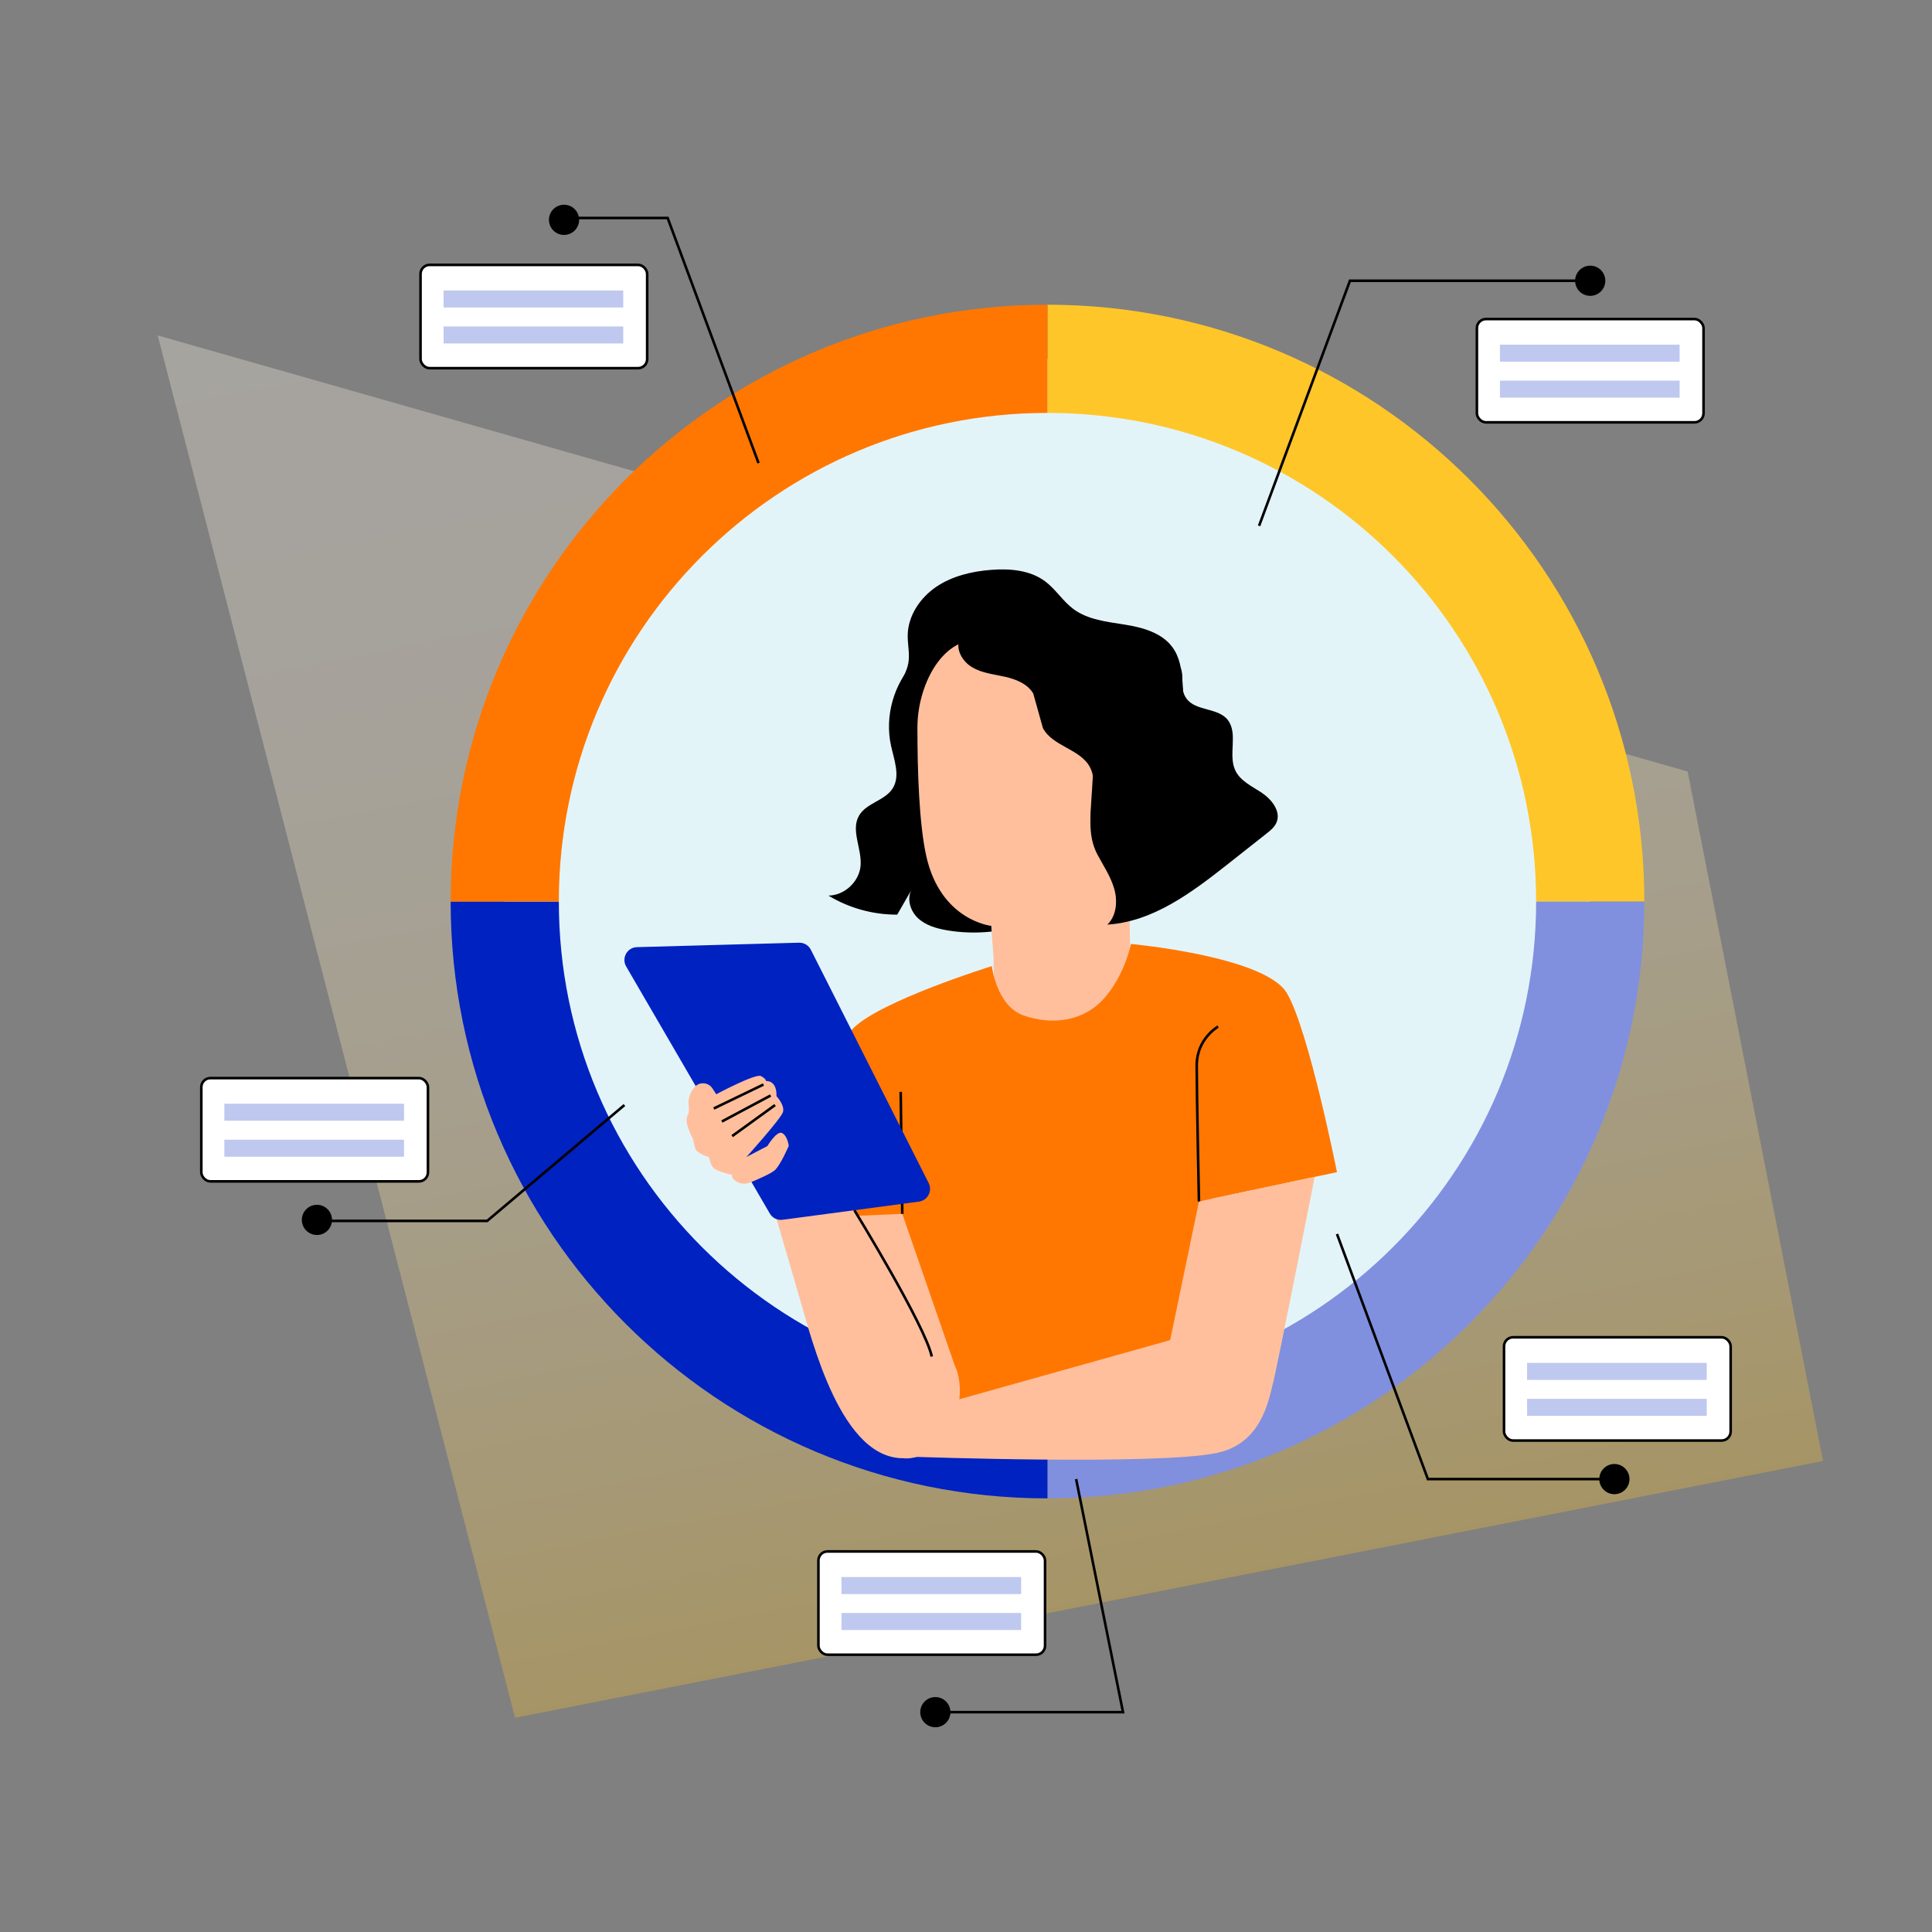 <?xml version="1.0" encoding="UTF-8"?>
<svg xmlns="http://www.w3.org/2000/svg" xmlns:xlink="http://www.w3.org/1999/xlink" id="Laag_1" viewBox="0 0 750 750">
  <rect x="0" y="0" width="750" height="750" fill="#808080" stroke="none"/>
  <defs>
    <style>.cls-1{fill:url(#Naamloos_verloop_21);opacity:.3;}.cls-1,.cls-2,.cls-3,.cls-4,.cls-5,.cls-6,.cls-7{stroke-width:0px;}.cls-8{fill:#fff;}.cls-8,.cls-9,.cls-10,.cls-11,.cls-12,.cls-13{stroke-miterlimit:10;}.cls-8,.cls-13{stroke:#000;}.cls-9{stroke:#0022c0;}.cls-9,.cls-10,.cls-11,.cls-12{stroke-width:42px;}.cls-9,.cls-10,.cls-11,.cls-12,.cls-13{fill:none;}.cls-10{stroke:#8090df;}.cls-11{stroke:#ffc629;}.cls-12{stroke:#f70;}.cls-3{fill:#bfc8ef;}.cls-4{fill:#f70;}.cls-5{fill:#e3f4f9;}.cls-6{fill:#ffbf9d;}.cls-7{fill:#0022c0;}</style>
    <linearGradient id="Naamloos_verloop_21" x1="-1924.17" y1="1809.61" x2="-1370.87" y2="1809.61" gradientTransform="translate(1842.75 -1616.62) rotate(-101.11) scale(1 -1)" gradientUnits="userSpaceOnUse">
      <stop offset="0" stop-color="#ffc629"></stop>
      <stop offset=".14" stop-color="#ffd35a"></stop>
      <stop offset=".28" stop-color="#ffde86"></stop>
      <stop offset=".42" stop-color="#ffe8aa"></stop>
      <stop offset=".57" stop-color="#ffefc6"></stop>
      <stop offset=".71" stop-color="#fff4da"></stop>
      <stop offset=".85" stop-color="#fff7e6"></stop>
      <stop offset="1" stop-color="#fff9ea"></stop>
    </linearGradient>
  </defs>
  <polygon class="cls-1" points="707.69 567.14 655.14 299.5 61.22 130.21 199.94 666.83 707.69 567.14"></polygon>
  <circle class="cls-5" cx="406.63" cy="349.98" r="210.69"></circle>
  <path class="cls-11" d="M617.32,349.98c0-116.36-94.33-210.69-210.69-210.69"></path>
  <path class="cls-10" d="M406.63,560.67c116.36,0,210.69-94.33,210.69-210.69"></path>
  <path class="cls-9" d="M195.94,349.98c0,116.36,94.33,210.69,210.69,210.69"></path>
  <path class="cls-12" d="M406.63,139.29c-116.36,0-210.69,94.33-210.69,210.69"></path>
  <polyline class="cls-13" points="488.77 204.13 524.05 108.99 616.45 108.99"></polyline>
  <polyline class="cls-13" points="294.46 179.76 259.18 84.62 213.78 84.62"></polyline>
  <polyline class="cls-13" points="519.02 479.04 554.3 574.18 626.7 574.18"></polyline>
  <path class="cls-2" d="M355.03,257c-8.11,8.46-11.65,21.06-9.13,32.51,1.22,5.56,3.67,11.76.62,16.56-3.02,4.75-10.15,5.63-13.01,10.49-3.36,5.72,1.13,12.9.57,19.51-.53,6.21-6.25,11.53-12.48,11.6,7.99,4.85,17.34,7.44,26.7,7.39,1.92-3.34,3.85-6.68,5.77-10.03-2.23,3.54-.81,8.48,2.23,11.35,3.04,2.87,7.27,4.07,11.4,4.77,19.69,3.34,40.81-3.2,55.16-17.09"></path>
  <path class="cls-2" d="M467.68,291.86c-2.01-4.11-4.93-7.77-6.5-12.08-3.37-9.24-.23-20.62-6.06-28.55-4.15-5.64-11.58-7.65-18.49-8.76-6.91-1.11-14.27-1.85-19.9-6.02-4.13-3.06-6.88-7.68-10.99-10.76-5.86-4.38-13.71-5.04-21-4.47-7.49.58-15.08,2.38-21.3,6.59-6.22,4.22-10.91,11.15-11.07,18.67-.08,3.66.89,7.36.24,10.96-.71,3.97-3.28,7.34-4.62,11.14-2.83,8.03.69,17.82,7.98,22.21l60.24,58.74c11.28,2.55,36.56-5.99,43.73-15.06,7.17-9.07,12.81-32.22,7.73-42.61Z"></path>
  <path class="cls-6" d="M356.15,282.23c0-15.25,8.9-34.53,24.14-33.87l48.02,8.99c4.63.2,8.34,3.91,8.54,8.54l2.08,114.31c.11.02.22.03.33.05,0,0-8.68,32.84-40.56,25.05-6.32-1.55-9.59-8.14-11.27-15.03l-.32.06c-.07-.83-.13-1.6-.19-2.39-1.55-7.98-1.2-15.64-1.2-15.64h0c-.68-9.2-.92-12.97-.92-12.88,0,0-19.61-2.01-25.22-27.08-2.79-12.47-3.45-33.16-3.44-50.11Z"></path>
  <path class="cls-2" d="M404.86,282.65c3.76,7.13,14.57,8.08,18.29,15.23,2.81,5.41.36,11.92.38,18.02.02,6.9,3.53,13.71,9.14,17.73,4.43,3.17,10.07,4.5,15.47,3.85-1.78-21.71-3.55-43.42-5.33-65.14-.37-4.52-.87-9.38-3.85-12.8-2.81-3.24-7.23-4.49-11.4-5.46-11.62-2.71-23.11-15.38-35.01-16.28-6.54-.5-17.68-.02-20,10.19-1.74,4.04,1.06,8.82,4.86,11.06,3.79,2.24,8.33,2.69,12.63,3.65,4.3.96,8.81,2.72,11.06,6.51"></path>
  <path class="cls-2" d="M489.97,307.85c-3.83-2.57-8.46-4.61-10.43-8.78-2.87-6.08,1.19-14.26-2.91-19.58-3.74-4.86-12.53-3.35-16.07-8.35-2.77-3.91-.79-7.98-2.13-11.56-1.35-3.58-7.05-6.09-10.75-5.12l-23.44,46.75c-.73,14.68-2.41,22.68,1.83,30.62,2.33,4.35,5.15,8.52,6.49,13.27,1.34,4.75.87,10.41-2.69,13.83,17.78-1.09,32.97-12.6,46.95-23.63,4.93-3.89,9.87-7.79,14.8-11.68,1.54-1.22,3.14-2.51,3.91-4.31,1.81-4.24-1.74-8.87-5.57-11.44Z"></path>
  <path class="cls-4" d="M317.94,431.75s2.7-21.6,13.11-32.39c10.41-10.8,53.97-24.32,53.97-24.32,0,0,1.8,15.4,12.23,19.12,11.07,3.94,23.57,2.46,31.67-6.94,7.84-9.09,10.12-20.78,10.12-20.78,0,0,52.02,4.79,60.51,19.06,8.48,14.27,19.46,69.53,19.46,69.53l-48.64,10.32,6.61,95.2h-129.26l2.53-89.34-35.19,5.02,2.87-44.49Z"></path>
  <path class="cls-6" d="M510.36,456.87s-14.57,73.99-16.24,80.32c-1.67,6.33-4.36,23.37-22,26.9-23.82,4.76-117.36,1.44-117.36,1.44l17.65-22.34,81.84-22.95,11.19-53.83,44.93-9.53Z"></path>
  <path class="cls-6" d="M370.86,530.7c.07-.02.34.57.7,1.7.36,1.13.74,2.81.94,4.93.42,4.2-.16,10.34-3.34,16.11-1.57,2.83-3.34,5.41-5.36,7.42-2,2.03-4.24,3.4-6.25,4.16-2.01.78-3.74,1.01-4.92,1.11-1.19.05-1.84.01-1.84-.06-.04-.24,2.66-.16,6.46-1.78,1.88-.82,3.95-2.18,5.81-4.15,1.88-1.95,3.57-4.47,5.11-7.24,3.04-5.53,3.75-11.42,3.53-15.52-.19-4.15-1.05-6.64-.85-6.69Z"></path>
  <path class="cls-6" d="M292.54,443.13s13.19,44.38,18.66,63.56c5.82,20.38,18.52,66.65,45.61,58.42,20.6-6.25,14.54-32.95,14.54-32.95l-21.08-60.94-17.17.74-20.15-39.1-20.41,10.28Z"></path>
  <path class="cls-13" d="M465.43,466.4s-.87-42.29-.87-52.77,8.32-15.11,8.32-15.11"></path>
  <line class="cls-13" x1="350.26" y1="471.22" x2="349.65" y2="423.86"></line>
  <path class="cls-13" d="M331.67,469.8s27.59,44.96,30.04,56.81"></path>
  <path class="cls-13" d="M302.91,404.4v8.24s-15.62-.62-16.91,11.22"></path>
  <path class="cls-7" d="M310.18,365.95l-62.92,1.73c-3.79.1-6.09,4.23-4.18,7.51l55.75,95.89c1.01,1.75,2.98,2.71,4.98,2.44l52.9-7.05c3.41-.45,5.35-4.14,3.8-7.21l-45.73-90.56c-.87-1.73-2.66-2.8-4.6-2.74Z"></path>
  <path class="cls-6" d="M306.2,444.81s-3.22,7.53-5.45,9.49c-1.48,1.3-6.37,3.44-9.49,4.73-2.14.89-4.68.54-6.32-1.1-.57-.57-.92-1.21-.74-1.85,0,0-.67-.04-3.51-.96-2.84-.92-4.57-1.16-5.42-5.87,0,0-4.69-1.44-5.32-3.3-.62-1.86-.97-3.83-.97-3.83,0,0-3.56-6.49-2.13-8.89.65-1.09.66-2.7.49-4.14-.3-2.47.52-4.95,2.1-6.87.03-.04.06-.07.09-.11,1.89-2.27,5.43-2.06,7.04.41l1.48,2.27s15.24-8.15,17.33-7.07c2.09,1.08,1.97,1.94,1.97,1.94,0,0,4.27-.51,4.08,5.87,0,0,3.34,3.56,2.5,6.2-.84,2.64-14.17,17.43-14.17,17.43l8.15-4.27s3.62-6.1,5.71-5.03c2.09,1.08,2.58,4.95,2.58,4.95Z"></path>
  <line class="cls-13" x1="296.37" y1="421.01" x2="277.08" y2="430.32"></line>
  <line class="cls-13" x1="299.16" y1="425.27" x2="280.22" y2="435.37"></line>
  <line class="cls-13" x1="300.88" y1="428.98" x2="284.22" y2="441.04"></line>
  <polyline class="cls-13" points="363.1 664.66 435.95 664.66 417.75 574.18"></polyline>
  <polyline class="cls-13" points="242.4 428.98 189.12 473.95 123.03 473.95"></polyline>
  <rect class="cls-8" x="163.25" y="102.83" width="87.98" height="40.09" rx="3.51" ry="3.51"></rect>
  <rect class="cls-3" x="172.2" y="112.76" width="69.74" height="6.6"></rect>
  <rect class="cls-3" x="172.2" y="126.73" width="69.74" height="6.6"></rect>
  <rect class="cls-8" x="573.33" y="123.86" width="87.98" height="40.09" rx="3.51" ry="3.51"></rect>
  <rect class="cls-3" x="582.28" y="133.8" width="69.74" height="6.6"></rect>
  <rect class="cls-3" x="582.28" y="147.76" width="69.74" height="6.6"></rect>
  <rect class="cls-8" x="583.86" y="519.13" width="87.98" height="40.09" rx="3.51" ry="3.51"></rect>
  <rect class="cls-3" x="592.81" y="529.07" width="69.74" height="6.6"></rect>
  <rect class="cls-3" x="592.81" y="543.03" width="69.74" height="6.6"></rect>
  <rect class="cls-8" x="317.71" y="602.27" width="87.98" height="40.09" rx="3.51" ry="3.51"></rect>
  <rect class="cls-3" x="326.66" y="612.21" width="69.74" height="6.6"></rect>
  <rect class="cls-3" x="326.66" y="626.17" width="69.74" height="6.6"></rect>
  <rect class="cls-8" x="78.15" y="418.52" width="87.98" height="40.09" rx="3.51" ry="3.51"></rect>
  <rect class="cls-3" x="87.1" y="428.46" width="69.74" height="6.6"></rect>
  <rect class="cls-3" x="87.1" y="442.43" width="69.74" height="6.6"></rect>
  <circle class="cls-2" cx="617.32" cy="108.99" r="5.86"></circle>
  <circle class="cls-2" cx="626.7" cy="574.18" r="5.86"></circle>
  <circle class="cls-2" cx="363.1" cy="664.66" r="5.86"></circle>
  <circle class="cls-2" cx="123.03" cy="473.56" r="5.86"></circle>
  <circle class="cls-2" cx="218.96" cy="85.34" r="5.86"></circle>
</svg>
